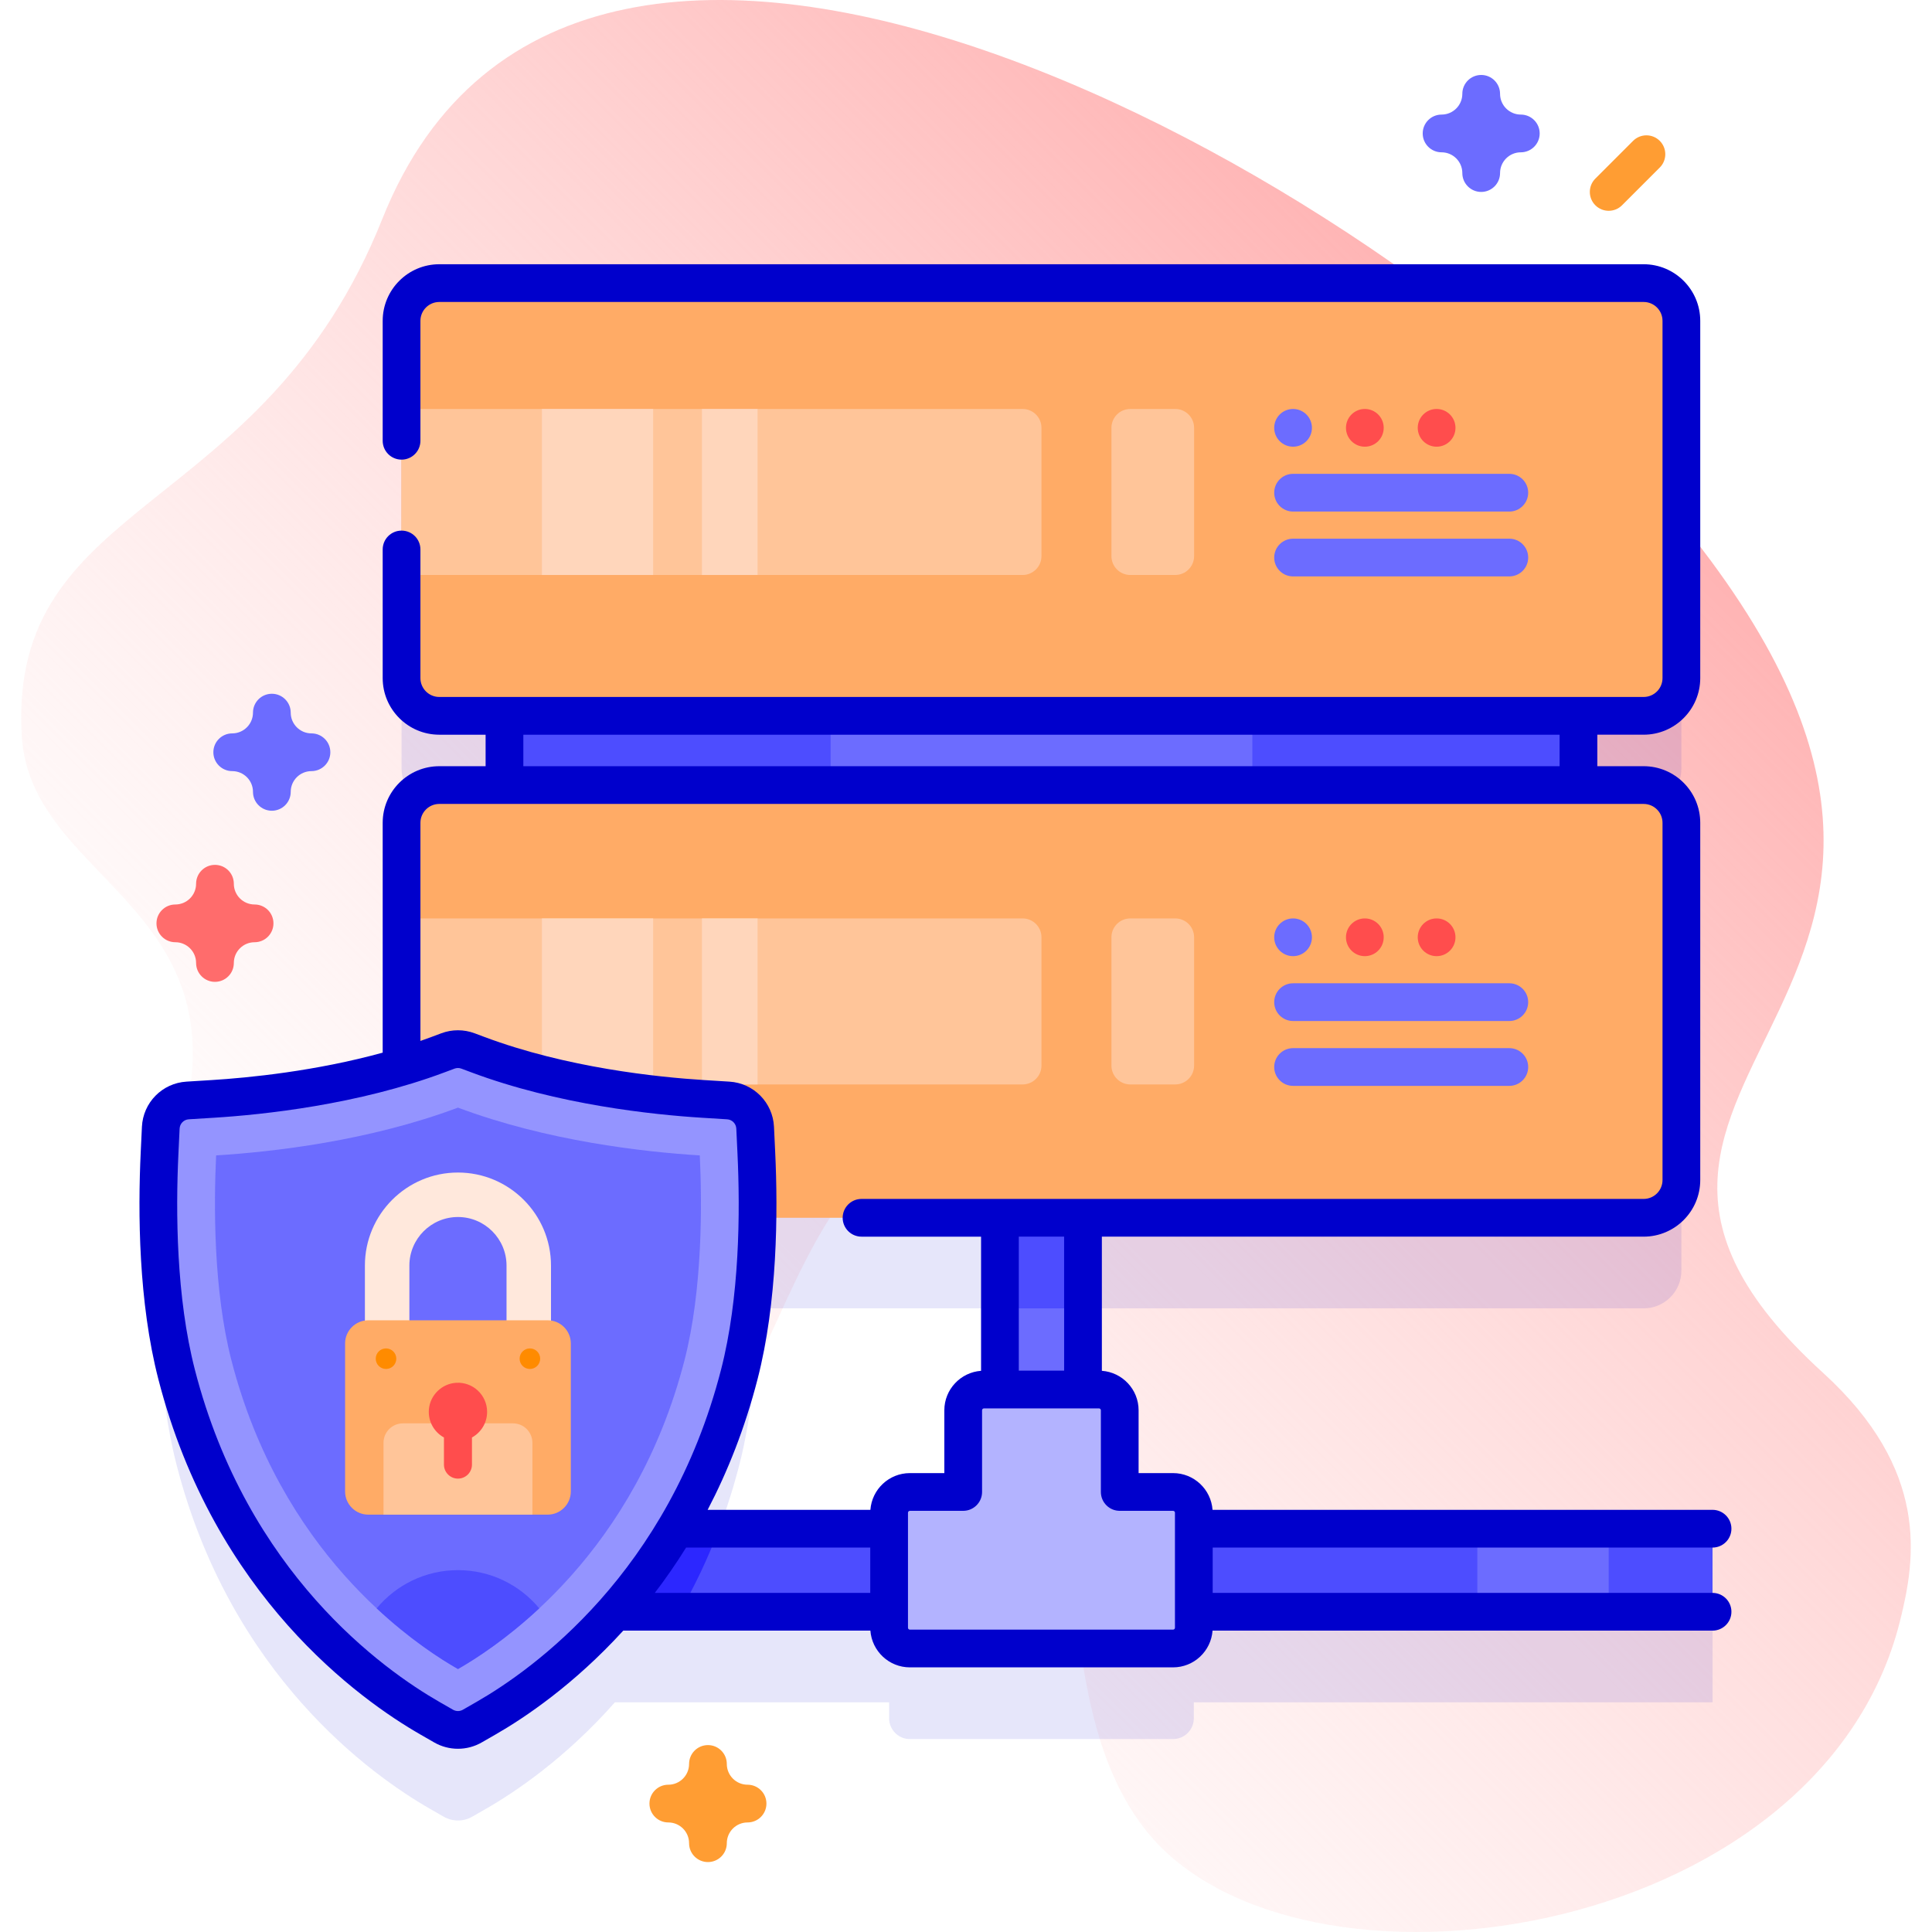 <svg id="Capa_1" enable-background="new 0 0 512 512" height="512" viewBox="0 0 512 512" width="512" xmlns="http://www.w3.org/2000/svg" xmlns:xlink="http://www.w3.org/1999/xlink"><linearGradient id="SVGID_1_" gradientUnits="userSpaceOnUse" x1="121.203" x2="429.32" y1="428.199" y2="120.082"><stop offset="0" stop-color="#ffd9d9" stop-opacity="0"/><stop offset=".998" stop-color="#ffb3b3"/></linearGradient><g><g><path d="m503.537 429.527c4.085-16.359 7.969-39.879-20.435-65.738-88.894-80.93 73.072-98.069-44.585-233.643-71.729-82.654-284.953-203.193-337.197-72.134-31.765 79.686-99.201 73.473-95.554 136.95 2.335 40.649 65.749 45.509 38.556 115.653-27.764 71.616 120.025 118.092 155.692 51.708 9.334-17.373 26.267-68.22 48.147-53.178 52.715 36.239 20.044 131.423 55.558 175.984 39.564 49.639 178.402 30.164 199.818-55.602z" fill="url(#SVGID_1_)"/></g><g><g><g><path d="m316.375 429.122v-4.233c0-3.039-2.464-5.503-5.503-5.503h-14.13v-21.644c0-3.039-2.464-5.503-5.503-5.503h-4.229v-45.512h148.574c5.523 0 10-4.477 10-10v-94.677c0-5.523-4.477-10-10-10h-17.275v-18.346h17.275c5.523 0 10-4.477 10-10v-94.677c0-5.523-4.477-10-10-10h-319.168c-5.523 0-10 4.477-10 10v94.677c0 5.523 4.477 10 10 10h17.275v18.346h-17.275c-5.523 0-10 4.477-10 10v64.678c-19.484 5.829-39.169 7.819-50.07 8.494l-6.623.41c-3.867.24-6.934 3.351-7.118 7.222l-.315 6.628c-.754 15.881-.583 38.965 4.513 58.754 14.338 55.681 51.696 82.249 67.092 91.087l3.686 2.116c2.342 1.344 5.222 1.345 7.564 0l3.686-2.116c7.734-4.44 21.01-13.359 34.126-28.19h72.668v4.233c0 3.039 2.464 5.503 5.503 5.503h69.744c3.039 0 5.503-2.464 5.503-5.503v-4.233h137.469v-22.013h-137.469zm-51.385-36.883h-4.229c-3.039 0-5.503 2.464-5.503 5.503v21.644h-14.13c-3.039 0-5.503 2.464-5.503 5.503v4.233h-56.604c6.814-11.428 12.8-24.961 16.901-40.885 3.455-13.414 4.642-28.337 4.817-41.509h64.251z" fill="#00c" opacity=".1"/><g><path d="m133.692 187.704h284.617v27.11h-284.617z" fill="#4d4dff"/><path d="m220.12 187.704h111.76v27.11h-111.76z" fill="#6c6cff"/><path d="m264.99 303.99h22.02v71.4h-22.02z" fill="#6c6cff"/><path d="m264.99 303.99h22.02v42.74h-22.02z" fill="#4d4dff"/><path d="m98.16 405.12h355.68v22.01h-355.68z" fill="#4d4dff"/><path d="m190.58 405.12c-3.04 8.06-6.57 15.38-10.38 22.01h-82.04v-22.01z" fill="#2c27ff"/><path d="m397.909 398.722h22.013v34.812h-22.013z" fill="#6c6cff" transform="matrix(0 1 -1 0 825.043 7.213)"/><g><path d="m296.742 395.386v-21.644c0-3.039-2.464-5.503-5.503-5.503h-30.478c-3.039 0-5.503 2.464-5.503 5.503v21.644h-14.13c-3.039 0-5.503 2.464-5.503 5.503v30.478c0 3.039 2.464 5.503 5.503 5.503h69.744c3.039 0 5.503-2.464 5.503-5.503v-30.478c0-3.039-2.464-5.503-5.503-5.503z" fill="#b3b3ff"/></g><path d="m435.584 189.704h-319.168c-5.523 0-10-4.477-10-10v-94.677c0-5.523 4.477-10 10-10h319.167c5.523 0 10 4.477 10 10v94.677c.001 5.523-4.477 10-9.999 10z" fill="#ffab66"/><g><path d="m271 152.377h-164.584v-43.996h164.584c2.761 0 5 2.239 5 5v33.996c0 2.762-2.239 5-5 5z" fill="#ffc599"/><path d="m143.617 108.381h29.476v43.996h-29.476z" fill="#ffd6bb"/><path d="m186.027 108.381h14.738v43.996h-14.738z" fill="#ffd6bb"/><path d="m311.449 152.377h-11.906c-2.761 0-5-2.239-5-5v-33.996c0-2.761 2.239-5 5-5h11.906c2.761 0 5 2.239 5 5v33.996c0 2.762-2.239 5-5 5z" fill="#ffc599"/><g><circle cx="342.677" cy="113.381" fill="#6c6cff" r="5"/></g><g><circle cx="361.697" cy="113.381" fill="#ff4d4d" r="5"/></g><g><circle cx="380.717" cy="113.381" fill="#ff4d4d" r="5"/></g><g fill="#6c6cff"><path d="m399.986 135.569h-57.309c-2.761 0-5-2.239-5-5 0-2.761 2.239-5 5-5h57.309c2.761 0 5 2.239 5 5 0 2.761-2.239 5-5 5z"/><path d="m399.986 152.757h-57.309c-2.761 0-5-2.239-5-5 0-2.761 2.239-5 5-5h57.309c2.761 0 5 2.239 5 5 0 2.761-2.239 5-5 5z"/></g></g><path d="m435.584 322.728h-319.168c-5.523 0-10-4.477-10-10v-94.677c0-5.523 4.477-10 10-10h319.167c5.523 0 10 4.477 10 10v94.677c.001 5.522-4.477 10-9.999 10z" fill="#ffab66"/><g><path d="m271 287.387h-164.584v-43.996h164.584c2.761 0 5 2.239 5 5v33.996c0 2.761-2.239 5-5 5z" fill="#ffc599"/><path d="m143.617 243.391h29.476v43.996h-29.476z" fill="#ffd6bb"/><path d="m186.027 243.391h14.738v43.996h-14.738z" fill="#ffd6bb"/><path d="m311.449 287.387h-11.906c-2.761 0-5-2.239-5-5v-33.996c0-2.761 2.239-5 5-5h11.906c2.761 0 5 2.239 5 5v33.996c0 2.761-2.239 5-5 5z" fill="#ffc599"/><g><circle cx="342.677" cy="248.391" fill="#6c6cff" r="5"/></g><g><circle cx="361.697" cy="248.391" fill="#ff4d4d" r="5"/></g><g><circle cx="380.717" cy="248.391" fill="#ff4d4d" r="5"/></g><g fill="#6c6cff"><path d="m399.986 270.579h-57.309c-2.761 0-5-2.239-5-5 0-2.761 2.239-5 5-5h57.309c2.761 0 5 2.239 5 5 0 2.761-2.239 5-5 5z"/><path d="m399.986 287.767h-57.309c-2.761 0-5-2.239-5-5 0-2.761 2.239-5 5-5h57.309c2.761 0 5 2.239 5 5 0 2.761-2.239 5-5 5z"/></g></g></g></g><g><g><g><path d="m113.895 455.324c-15.396-8.838-52.754-35.407-67.092-91.087-5.096-19.789-5.267-42.873-4.513-58.754l.315-6.628c.184-3.87 3.251-6.982 7.118-7.222l6.623-.41c12.718-.788 37.393-3.36 59.754-11.737l2.597-.973c1.718-.644 3.612-.644 5.33 0l2.597.973c22.362 8.378 47.037 10.95 59.754 11.738l6.623.41c3.867.24 6.934 3.351 7.118 7.222l.314 6.628c.754 15.881.583 38.966-4.513 58.754-14.337 55.68-51.695 82.249-67.091 91.087l-3.686 2.116c-2.342 1.344-5.222 1.344-7.564 0z" fill="#9494ff"/></g><path d="m121.363 442.315c-13.121-7.532-47.034-31.337-60.033-81.819-4.816-18.702-4.665-41.466-4.056-54.302 15.081-.934 40.49-3.821 64.089-12.662 23.599 8.841 49.008 11.728 64.089 12.662.609 12.836.76 35.599-4.056 54.302-12.999 50.482-46.913 74.287-60.033 81.819z" fill="#6c6cff"/><path d="m142.904 426.229c-8.649 8.069-16.579 13.24-21.541 16.086-4.962-2.845-12.891-8.017-21.541-16.086 5.132-6.184 12.874-10.125 21.541-10.125s16.408 3.941 21.541 10.125z" fill="#4d4dff"/></g><g><g><path d="m108.49 353.621v-18.228c0-7.098 5.775-12.873 12.873-12.873s12.873 5.775 12.873 12.873v18.228h11.786v-18.228c0-13.597-11.062-24.659-24.659-24.659s-24.659 11.062-24.659 24.659v18.228z" fill="#ffe8dc"/></g><path d="m145.127 401.395h-47.529c-3.394 0-6.146-2.752-6.146-6.146v-39.213c0-3.394 2.752-6.146 6.146-6.146h47.529c3.394 0 6.146 2.752 6.146 6.146v39.213c0 3.394-2.751 6.146-6.146 6.146z" fill="#ffab66"/><path d="m141.091 401.395h-39.457v-19.043c0-2.843 2.305-5.149 5.149-5.149h29.16c2.843 0 5.149 2.305 5.149 5.149v19.043z" fill="#ffc599"/><path d="m129.09 374.167c0-4.432-3.731-7.993-8.223-7.712-3.77.235-6.869 3.248-7.201 7.011-.283 3.213 1.402 6.063 3.984 7.48v7.19c0 2.05 1.662 3.712 3.712 3.712 2.05 0 3.712-1.662 3.712-3.712v-7.19c2.394-1.313 4.016-3.856 4.016-6.779z" fill="#ff4d4d"/><g><circle cx="102.298" cy="360.067" fill="#ff8b00" r="2.724"/></g><circle cx="140.427" cy="360.067" fill="#ff8b00" r="2.724"/></g></g></g><path d="m56.968 260.2c-2.761 0-5-2.239-5-5 0-3.033-2.467-5.5-5.5-5.5-2.761 0-5-2.239-5-5s2.239-5 5-5c3.033 0 5.5-2.467 5.5-5.5 0-2.761 2.239-5 5-5s5 2.239 5 5c0 3.033 2.467 5.5 5.5 5.5 2.761 0 5 2.239 5 5s-2.239 5-5 5c-3.033 0-5.5 2.467-5.5 5.5 0 2.761-2.239 5-5 5z" fill="#ff6c6c"/><path d="m72.043 214.854c-2.761 0-5-2.239-5-5 0-3.033-2.467-5.5-5.5-5.5-2.761 0-5-2.239-5-5s2.239-5 5-5c3.033 0 5.5-2.467 5.5-5.5 0-2.761 2.239-5 5-5s5 2.239 5 5c0 3.033 2.467 5.5 5.5 5.5 2.761 0 5 2.239 5 5s-2.239 5-5 5c-3.033 0-5.5 2.467-5.5 5.5 0 2.762-2.239 5-5 5z" fill="#6c6cff"/><path d="m392.531 50.865c-2.761 0-5-2.239-5-5 0-3.033-2.467-5.5-5.5-5.5-2.761 0-5-2.239-5-5s2.239-5 5-5c3.033 0 5.5-2.467 5.5-5.5 0-2.761 2.239-5 5-5s5 2.239 5 5c0 3.033 2.467 5.5 5.5 5.5 2.761 0 5 2.239 5 5s-2.239 5-5 5c-3.033 0-5.5 2.467-5.5 5.5 0 2.761-2.239 5-5 5z" fill="#6c6cff"/><g fill="#ff9d33"><path d="m187.612 493.467c-2.761 0-5-2.239-5-5 0-3.033-2.467-5.5-5.5-5.5-2.761 0-5-2.239-5-5s2.239-5 5-5c3.033 0 5.5-2.467 5.5-5.5 0-2.761 2.239-5 5-5s5 2.239 5 5c0 3.033 2.467 5.5 5.5 5.5 2.761 0 5 2.239 5 5s-2.239 5-5 5c-3.032 0-5.5 2.467-5.5 5.5 0 2.761-2.239 5-5 5z"/><path d="m426.321 55.865c-1.28 0-2.559-.488-3.536-1.464-1.953-1.953-1.953-5.119 0-7.071l10-10c1.953-1.952 5.118-1.952 7.071 0 1.953 1.953 1.953 5.119 0 7.071l-10 10c-.976.975-2.255 1.464-3.535 1.464z"/></g></g><path d="m453.844 422.135h-132.469v-12.013h132.469c2.761 0 5-2.239 5-5s-2.239-5-5-5h-132.508c-.396-5.433-4.931-9.736-10.464-9.736h-9.13v-16.644c0-5.532-4.303-10.069-9.736-10.465v-35.551h143.577c8.271 0 15-6.729 15-15v-94.677c0-8.271-6.729-15-15-15h-12.275v-8.347h12.275c8.271 0 15-6.729 15-15v-94.675c0-8.271-6.729-15-15-15h-319.166c-8.271 0-15 6.729-15 15v31.78c0 2.761 2.239 5 5 5s5-2.239 5-5v-31.78c0-2.757 2.243-5 5-5h319.167c2.757 0 5 2.243 5 5v94.677c0 2.757-2.243 5-5 5h-319.167c-2.757 0-5-2.243-5-5v-34.087c0-2.761-2.239-5-5-5s-5 2.239-5 5v34.087c0 8.271 6.729 15 15 15h12.275v8.347h-12.275c-8.271 0-15 6.729-15 15v60.914c-17.811 4.901-35.374 6.649-45.379 7.268l-6.624.41c-6.424.398-11.498 5.546-11.803 11.975l-.314 6.627c-.771 16.225-.586 39.846 4.665 60.238 14.812 57.521 53.499 85.023 69.444 94.177l3.686 2.116c1.935 1.111 4.103 1.666 6.271 1.666s4.337-.555 6.271-1.666l3.687-2.116c7.717-4.43 20.762-13.176 33.849-27.526h65.495c.396 5.433 4.932 9.735 10.464 9.735h69.744c5.532 0 10.068-4.302 10.464-9.735h132.508c2.761 0 5-2.239 5-5s-2.24-4.999-5.001-4.999zm-171.838-58.896h-12.013v-35.512h12.013zm-143.315-168.535h274.617v8.347h-274.617zm-27.274 23.347c0-2.757 2.243-5 5-5h319.167c2.757 0 5 2.243 5 5v94.677c0 2.757-2.243 5-5 5h-207.267c-2.761 0-5 2.239-5 5s2.239 5 5 5h31.677v35.551c-5.433.396-9.736 4.932-9.736 10.465v16.644h-9.13c-5.533 0-10.069 4.302-10.464 9.736h-43.132c5.274-10.097 9.871-21.587 13.232-34.638 5.252-20.392 5.436-44.013 4.666-60.238l-.314-6.628c-.305-6.429-5.379-11.577-11.803-11.975l-6.623-.41c-12.439-.771-36.556-3.28-58.31-11.43l-2.597-.972c-2.85-1.067-5.988-1.067-8.838 0l-2.597.973c-.972.364-1.95.713-2.93 1.055v-57.81zm14.925 232.937-3.687 2.117c-.797.458-1.787.457-2.584 0l-3.686-2.116c-14.847-8.523-50.875-34.159-64.739-87.998-4.94-19.185-5.098-41.732-4.36-57.27l.314-6.628c.063-1.325 1.109-2.386 2.433-2.468l6.623-.41c12.996-.805 38.227-3.439 61.2-12.045l2.597-.973c.293-.11.603-.165.911-.165s.618.055.912.166l2.596.972c22.971 8.606 48.203 11.241 61.2 12.046l6.623.41c1.324.083 2.371 1.144 2.434 2.468l.314 6.628c.737 15.538.58 38.086-4.361 57.27-13.866 53.837-49.894 79.473-64.74 87.996zm55.483-40.866h48.8v12.013h-57.096c2.838-3.712 5.62-7.712 8.296-12.013zm129.55 21.245c0 .277-.226.503-.503.503h-69.744c-.277 0-.503-.226-.503-.503v-30.478c0-.277.226-.503.503-.503h14.13c2.761 0 5-2.239 5-5v-21.644c0-.277.226-.503.503-.503h30.478c.278 0 .503.226.503.503v21.644c0 2.761 2.239 5 5 5h14.13c.277 0 .503.226.503.503z" fill="#00c"/></g></svg>